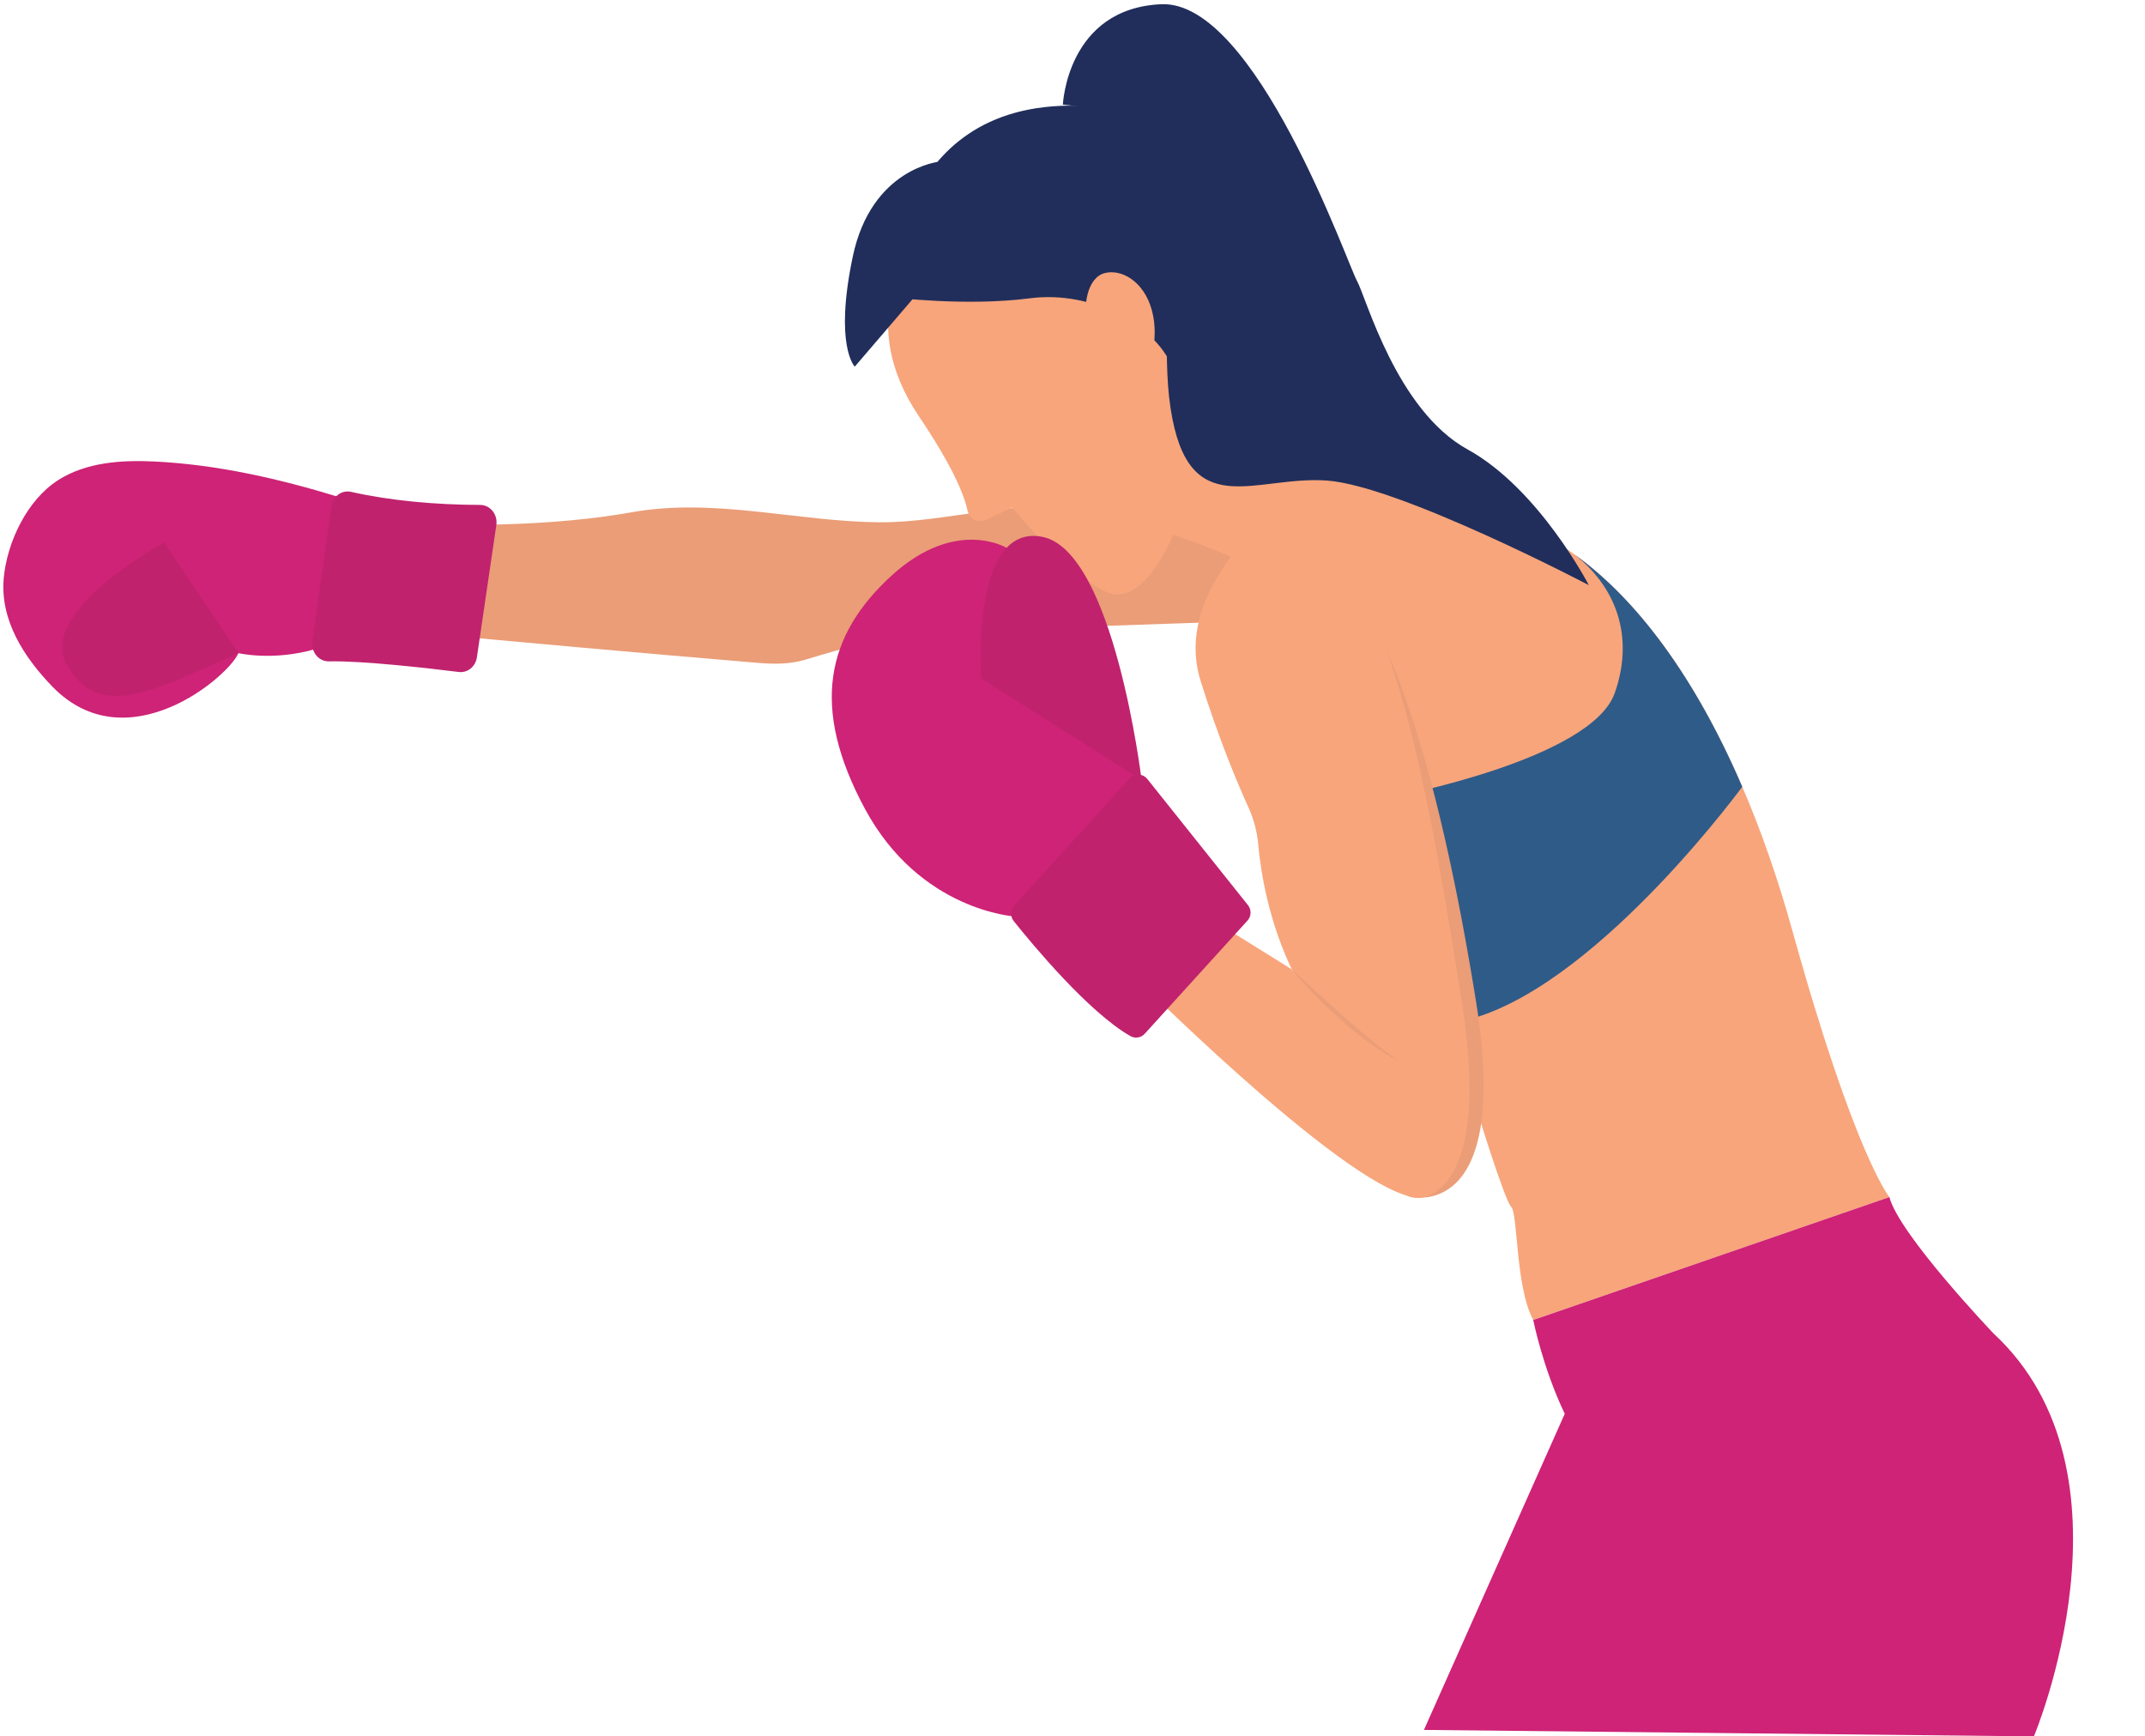 <?xml version="1.0" encoding="UTF-8"?><svg xmlns="http://www.w3.org/2000/svg" xmlns:xlink="http://www.w3.org/1999/xlink" height="394.6" preserveAspectRatio="xMidYMid meet" version="1.0" viewBox="14.0 52.2 487.6 394.6" width="487.6" zoomAndPan="magnify"><g><g id="change1_1"><path d="M 291.031 161.422 C 281.152 162.781 271.27 164.109 261.383 165.414 C 253.324 166.48 245.266 167.531 237.199 168.543 C 229.543 169.5 221.691 170.965 213.996 170.906 C 195.184 170.77 176.348 165.25 157.52 168.641 C 140.09 171.777 120.688 171.465 120.688 171.465 L 118.715 196.879 C 119.988 197 121.262 197.117 122.535 197.234 C 125.836 197.535 129.137 197.84 132.438 198.141 C 136.996 198.555 141.555 198.969 146.109 199.379 C 159.438 200.574 172.766 201.719 186.098 202.844 C 189.922 203.164 193.438 203.223 197.133 202.113 C 201.504 200.805 205.848 199.465 210.312 198.488 C 216.133 197.219 222.043 196.406 227.977 195.902 C 231.449 195.605 234.934 195.418 238.414 195.312 C 269.328 194.371 303.855 193.113 303.855 193.113 L 291.031 161.422" fill="#ea9d77"/></g><g id="change2_1"><path d="M 276.242 172.402 C 276.242 172.402 301.473 179.309 310.605 189.664 L 329.746 154.203 L 277.113 151.379 L 276.242 172.402" fill="#f8a57b"/></g><g id="change2_2"><path d="M 221.016 109.645 C 221.016 109.645 208.305 125.176 222.895 146.828 C 230.566 158.211 233.188 164.691 233.945 168.281 C 234.344 170.164 236.398 171.176 238.137 170.352 L 244.078 167.539 C 244.078 167.539 256.785 183.074 265.73 186.84 C 274.676 190.605 284.09 171.539 286.91 150.828 C 289.734 130.121 261.023 65.867 221.016 109.645" fill="#f8a57b"/></g><g id="change3_1"><path d="M 216.309 119.766 C 217.012 119.766 233.488 121.883 248.078 120 C 262.672 118.117 276.559 126.355 280.32 135.297 C 284.09 144.238 296.797 149.418 296.797 149.418 C 296.797 149.418 301.738 77.164 258.906 76.223 C 216.07 75.281 216.309 119.766 216.309 119.766" fill="#212e5b"/></g><g id="change2_3"><path d="M 443.496 324.281 L 362.535 352.215 C 358.461 344.684 359.086 328.051 357.516 326.48 C 355.949 324.91 349.355 303.262 349.355 303.262 C 349.355 303.262 283.145 182.445 302.602 169.578 C 322.059 156.715 337.746 161.734 361.281 172.09 C 364.871 173.668 368.438 175.723 371.953 178.246 C 385.992 188.328 399.258 205.941 410.051 231.02 C 414.297 240.871 418.156 251.879 421.531 264.035 C 435.652 314.871 443.496 324.281 443.496 324.281" fill="#f8a57b"/></g><g id="change4_1"><path d="M 410.051 231.02 C 407.242 234.812 372.59 280.836 343.711 284.742 L 330.844 233.281 C 330.844 233.281 375.719 224.809 381.051 209.746 C 385.207 198.023 382.32 186.484 371.953 178.246 C 385.992 188.328 399.258 205.941 410.051 231.02" fill="#2f5b89"/></g><g id="change5_1"><path d="M 242.98 176.797 C 242.98 176.797 231.367 169.578 216.621 183.074 C 201.871 196.566 198.105 212.883 210.656 236.105 C 223.211 259.328 244.785 260.504 244.785 260.504 L 273.496 229.438 L 242.98 176.797" fill="#ce2376"/></g><g id="change5_2"><path d="M 91.102 165.188 C 77.422 160.996 63.301 157.766 48.973 157.086 C 41.594 156.738 33.547 157.254 27.164 161.359 C 20.133 165.875 15.598 175.449 14.852 183.582 C 13.973 193.141 19.461 201.57 25.828 208.176 C 42.773 225.75 65.996 205.98 68.191 200.645 C 68.191 200.645 76.039 202.527 85.766 199.703 L 91.102 165.188" fill="#ce2376"/></g><g id="change6_1"><path d="M 237.02 206.371 C 237.02 206.371 234.586 171.07 250.902 174.207 C 267.223 177.348 273.496 229.438 273.496 229.438 L 237.02 206.371" fill="#c0226e"/></g><g id="change6_2"><path d="M 51.328 175.543 C 51.328 175.543 22.062 191.23 29.281 203.469 C 36.5 215.707 47.797 209.746 68.191 200.645 L 51.328 175.543" fill="#c0226e"/></g><g id="change2_4"><path d="M 275.848 122.746 C 277.66 129.441 275.395 137.508 271.629 138.523 C 267.863 139.543 263.348 134.941 261.535 128.246 C 259.727 121.551 261.309 115.297 265.074 114.281 C 268.84 113.262 274.039 116.055 275.848 122.746" fill="#f8a57b"/></g><g id="change3_2"><path d="M 227.605 88.934 C 227.605 88.934 212.07 90.344 207.836 110.586 C 203.598 130.824 208.305 135.531 208.305 135.531 L 230.898 109.172 L 227.605 88.934" fill="#212e5b"/></g><g id="change1_2"><path d="M 305.895 171.777 C 305.895 171.777 283.93 188.738 290.207 208.477 C 296.48 228.215 303.07 240.859 303.07 240.859 C 303.07 240.859 303.07 257.516 311.547 274.168 C 320.02 290.82 334.609 324.18 334.609 324.18 C 334.609 324.18 357.676 330.301 349.516 279.719 C 341.355 229.141 328.332 179.488 305.895 171.777" fill="#ea9d77"/></g><g id="change2_5"><path d="M 302.602 169.578 C 302.602 169.578 280.637 186.84 286.91 206.922 C 291.059 220.191 295.344 230.309 297.77 235.648 C 298.992 238.332 299.754 241.195 300.02 244.129 C 300.566 250.223 302.363 261.992 308.25 273.762 C 315.023 287.309 326.406 311.684 330.703 320.918 C 332.117 323.957 335.715 325.316 338.773 323.941 C 344.527 321.359 351.367 311.871 346.219 279.41 C 338.062 227.945 328.332 169.895 302.602 169.578" fill="#f8a57b"/></g><g id="change2_6"><path d="M 273.73 275.957 C 273.73 275.957 325.93 327.945 337.852 324.18 L 307.621 272.508 L 288.48 260.582 L 273.73 275.957" fill="#f8a57b"/></g><g id="change6_3"><path d="M 244.438 261.547 C 248.688 266.863 261.52 282.336 270.98 287.695 C 272.051 288.301 273.395 288.07 274.223 287.156 L 297.574 261.441 C 298.469 260.457 298.516 258.961 297.684 257.922 L 274.812 229.258 C 273.789 227.977 271.883 227.914 270.781 229.129 L 244.547 258.027 C 243.652 259.012 243.605 260.508 244.438 261.547" fill="#c0226e"/></g><g id="change3_3"><path d="M 255.609 75.988 C 255.609 75.988 256.551 54.102 277.969 53.16 C 299.387 52.219 320.332 112.234 322.449 116 C 324.566 119.766 331.395 145.418 347.633 154.359 C 363.871 163.305 375.168 185.191 375.168 185.191 C 375.168 185.191 332.098 162.598 315.625 161.422 C 299.148 160.242 284.09 171.305 280.086 144.945 C 276.086 118.586 289.5 78.578 255.609 75.988" fill="#212e5b"/></g><g id="change5_3"><path d="M 467.137 355.246 C 467.137 355.246 445.691 332.754 443.496 324.281 L 362.535 352.215 C 362.535 352.215 364.668 363.02 369.699 373.531 L 337.688 445.383 L 476.34 446.852 C 476.34 446.852 501.539 387.102 467.137 355.246" fill="#ce2376"/></g><g id="change1_3"><path d="M 307.621 272.508 L 313.566 277.938 C 315.559 279.73 317.52 281.551 319.535 283.309 C 321.539 285.078 323.559 286.832 325.625 288.527 C 326.652 289.379 327.695 290.219 328.773 291.012 C 329.309 291.41 329.828 291.84 330.379 292.219 C 330.93 292.598 331.477 292.984 332.02 293.383 C 329.594 292.211 327.34 290.711 325.152 289.137 C 322.957 287.57 320.902 285.824 318.871 284.059 C 316.859 282.27 314.906 280.418 313.035 278.488 C 311.156 276.562 309.32 274.594 307.621 272.508" fill="#ea9d77"/></g><g id="change6_4"><path d="M 93.809 163.992 C 102.586 165.973 112.895 166.934 123.16 166.961 C 125.441 166.969 127.176 169.129 126.828 171.512 L 122.406 201.617 C 122.098 203.715 120.277 205.18 118.281 204.93 C 111.422 204.078 96.41 202.348 88.781 202.52 C 86.473 202.57 84.684 200.41 85.02 197.996 L 89.328 167.27 C 89.645 165.012 91.699 163.516 93.809 163.992" fill="#c0226e"/></g></g></svg>